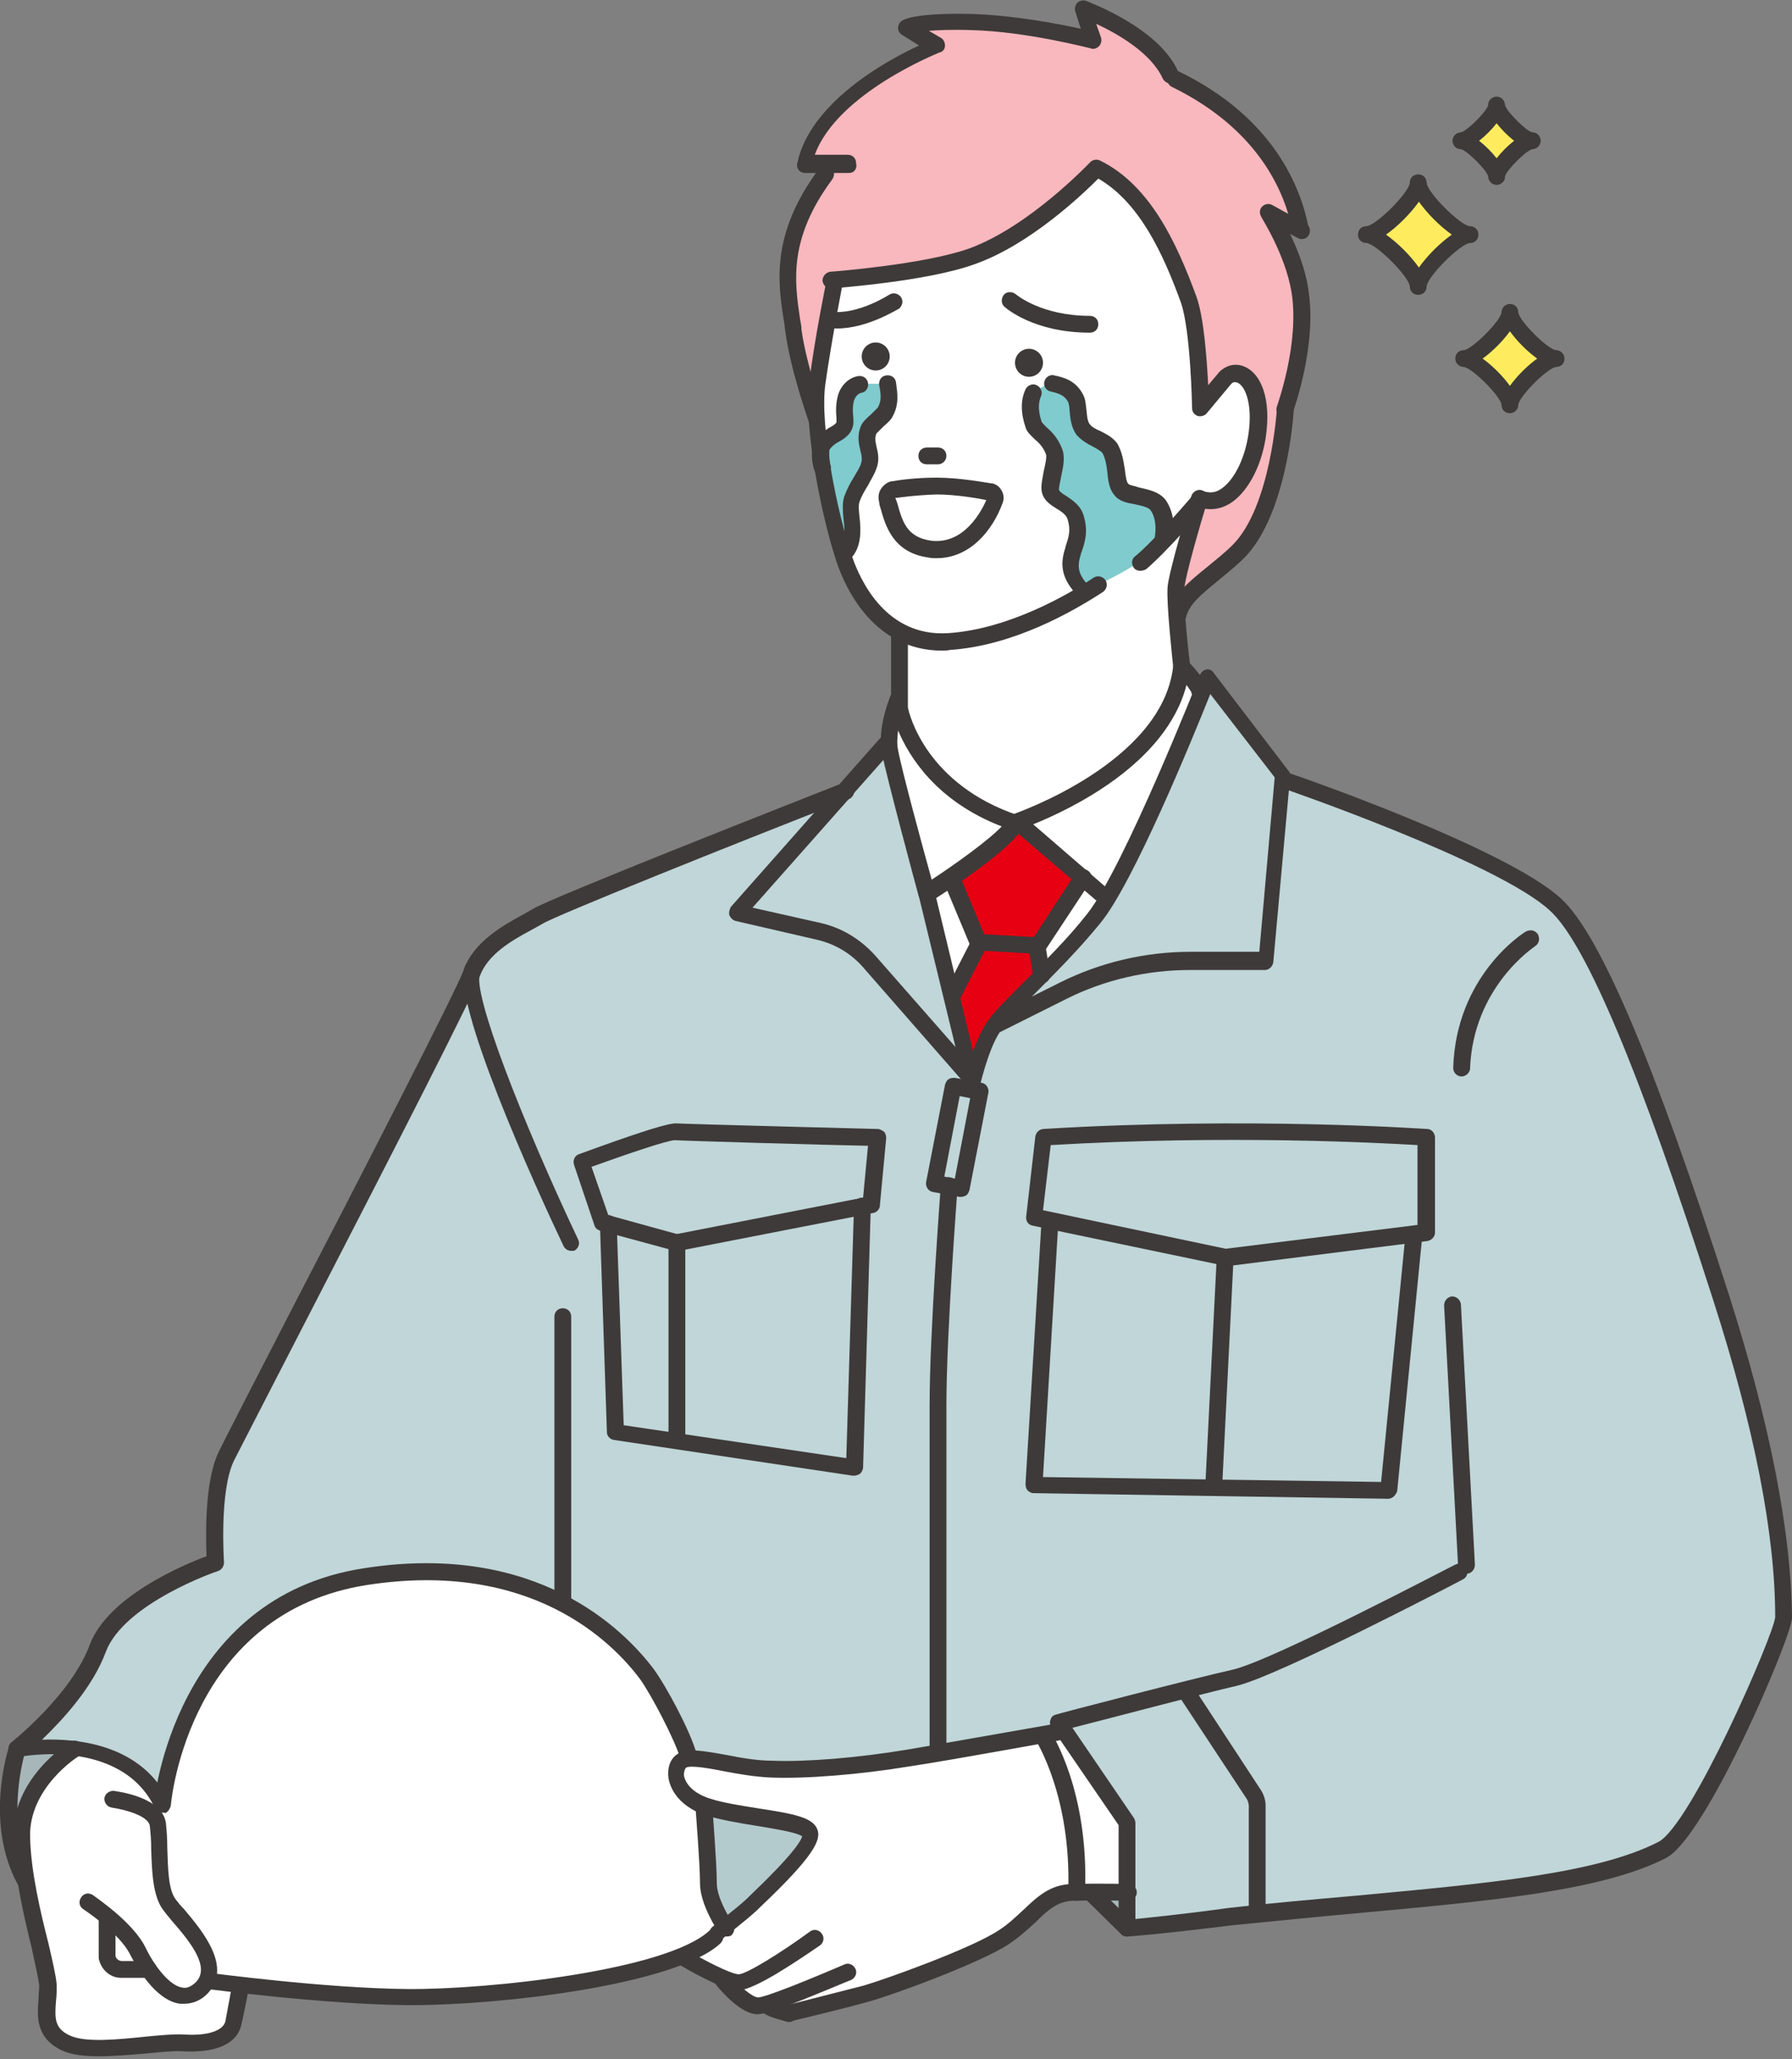 <?xml version="1.0" encoding="utf-8"?>
<!-- Generator: Adobe Illustrator 26.5.1, SVG Export Plug-In . SVG Version: 6.00 Build 0)  -->
<svg version="1.1" id="レイヤー_1" xmlns="http://www.w3.org/2000/svg" xmlns:xlink="http://www.w3.org/1999/xlink" x="0px"
	 y="0px" width="256px" height="294px" viewBox="0 0 256 294" style="enable-background:new 0 0 256 294;" xml:space="preserve">
<rect x="0" y="0" width="256" height="294" fill="#808080" stroke="none"/>
<style type="text/css">
	.st0{fill:#FFFFFF;}
	.st1{fill:#F8B8BD;}
	.st2{fill:#C0D6D8;}
	.st3{fill:#E60012;}
	.st4{fill:#80CBCE;}
	.st5{fill:#A7B7B9;}
	.st6{fill:#B4CBCE;}
	.st7{fill:#3E3A39;}
	.st8{fill:#FFEC5E;}
</style>
<g>
	<path class="st0" d="M147.3,19.6l-31.6,13.9l-0.5,12.7l1.4,14.2c0,0,1.5,10.9,2.7,14.9s3.6,10,5.2,11.5c1.5,1.6,4,3.7,4,3.7V101
		c0,0-1.4,0.5-1.5,2.8c-0.1,2.2,0,2.5,0,2.5l-6.9,7.2L73.4,132c0,0-4.5,3.9-8,11.3c-3.5,7.3-25.9,51.1-25.9,51.1s-8.1,13.7-8.4,18.4
		s-0.4,10-0.4,10s-12.2,4.8-14.6,9c-2.4,4.2-3.3,6.5-5.3,9.2s-8.4,8.7-8.4,8.7l-1.2,12.1l3.4,12c0,0,2.6,8.3,2.1,10.7
		c-0.5,2.4-0.3,7.3,2.8,7.9c3.1,0.6,10.1-0.3,11.2-0.4c1.2-0.1,9.8-0.4,10.8-1.2c1-0.8,3-7.2,3-7.2s17.9,1.5,30.7,1.3
		s32.4-5.5,32.4-5.5l7.2,3.4c0,0,0.8,2.1,3.5,3.5c2.7,1.5,6.1,0.8,8.1,0.3c2-0.5,14.9-4.4,19.2-5.9c4.4-1.4,10-5.9,10-5.9
		s3.5-4.3,6.4-4.5c2.9-0.2,4.6,0.5,4.6,0.5l3.5,4.4l41.9-3.9c0,0,30.3-3.6,35.2-6.8s12.9-21.1,12.9-21.1s4.6-11,4.6-15.1
		c0.1-4.1-4.1-31.7-9.4-45c-5.3-13.3-16.3-45.4-19.6-49.8s-8-7.7-8-7.7l-19.5-9.1l-14.9-5.4l-10.5-13.6l-1.3,1.6l-2.3-3.8l-0.6-10.7
		l9.8-9.9l3.9-21.1l-13-30.9L147.3,19.6z"/>
	<path class="st1" d="M167.2,10.7c0,0-6.3-7.9-12.5-9.5c1.1,3.3,1.1,3.3,1.1,3.3S137.3,2,130.1,3.7c3.8,2.2,3.8,2.2,3.8,2.2
		s-10.6,5.5-13.6,9.1c-3.1,3.5-5.2,8.4-5.2,8.4l3.5-0.4c0,0-5.5,8.6-6,12.9c-0.5,4.3,3.5,21.8,3.5,21.8l3.1-17.8
		c0,0,15.2,0.1,24.4-5.6S156.6,24,156.6,24s10,6.4,12.2,16.2c2.2,9.8,2.7,18,2.7,18s1.9-3.4,4.4-4.4c2.5-1,3.8,2.3,3.9,4.4
		c0,2.1-0.7,8.3-2.3,10.2s-2.4,3.1-5.9,3c-1.7,3.3-3.3,13.4-3.3,13.4l3.4-1.7c0,0,8.4-6.2,9.6-11.7c1.3-5.5,2.4-13.1,2.4-13.1
		s3.2-13,2.2-17s-3.6-9.7-3.6-9.7l3.6,0.1c0,0-3.1-9.8-7.8-13.7C173.1,14.3,167.2,10.7,167.2,10.7z"/>
	<path class="st2" d="M126.9,106l11.5,46.7l3.6-6.3l10.2-10.7l7.7-10.5l12.4-27.9l10.4,12.9l5.6,3c0,0,31.2,12,34.5,16.8
		c3.3,4.7,10.8,20.4,13.5,27.8c2.7,7.4,11.3,33.8,14.7,46.2c3.3,12.4,3.7,27.1,3.7,27.1s-6.1,15.9-9.1,21.3s-6.1,10.2-9.3,12.4
		c-3.1,2.2-20.8,5.2-30.2,6.1c-9.4,0.9-45.2,4.6-45.2,4.6v-15.3l-9.1-14.3l-0.6,1.7l-23.3,4c0,0-11.4,1.6-16,1.3
		c-4.5-0.3-13.8-2.1-13.8-2.1s-6.1-15.7-14.9-19.9c-8.7-4.2-18.7-7.5-32-5.6c-13.3,2-21.1,13.4-21.1,13.4s-5.1,10-5.7,12.2
		c-0.6,2.2-1.3,6-1.3,6s-5.2-9-20.9-7.1C10.8,243,13.7,236,13.7,236s1.2-4.1,4.8-6.5c3.6-2.4,12.2-6.7,12.2-6.7s0.4-9.5,1.7-15
		c1.3-5.5,35-67.3,35-67.3s-0.2-4,4-6.6c4.3-2.6,18.6-9,24.6-11.4c6-2.4,24.6-9.4,24.6-9.4L126.9,106z"/>
	<polygon class="st3" points="145.6,117.9 154.3,125 148.2,135.3 148.5,139 142.1,146 138.8,153.6 135.8,141.6 139.8,134.5 
		135.9,125.1 142.3,120.3 	"/>
	<path class="st4" d="M147.9,55.8c0,0-1.1,2.6-0.3,4s3.3,2.7,3.2,5.1c-0.1,2.4-1.6,4.5,0,5.9c1.6,1.4,3.6,1.9,3.2,4.3s-1.4,4.3-1,6
		c0.4,1.8,1.7,3.4,1.7,3.4s7.5-3.3,9.4-5.4c1.9-2,1.9-2.7,1.9-2.7s1.1-4.3-1.2-5c-2.3-0.6-5-1-5.3-2.3c-0.2-1.3-0.6-4.3-1.5-5.5
		s-3.5-1.8-3.8-2.9c-0.3-1.1-0.1-4.5-1.5-5.3c-1.4-0.8-2.6-0.8-2.6-0.8L147.9,55.8z"/>
	<path class="st4" d="M126.8,54.8l-3.7,0c0,0-2,1.3-2.4,3.3c-0.4,2,0,3.2-0.9,3.7c-0.8,0.5-2.5,1.1-2.5,2.5c0,1.4,3.2,15,3.2,15
		s1-1.5,1-3.5c-0.1-2,0.1-3.9,0.4-4.5c0.4-0.6,1.6-3.6,2-5.7s-0.1-3.4,0.9-4.6c1-1.2,2.2-2.8,2.3-4
		C127.2,55.8,126.8,54.8,126.8,54.8z"/>
	<path class="st5" d="M10,249.7l-7.9,10.6c0,0-1.1-9.1,0.3-10S10,249.7,10,249.7z"/>
	<polygon class="st5" points="160.8,270.8 160.6,274.9 156.7,270.2 	"/>
	<path class="st6" d="M100.9,258.5l0.3,11.2l2.8,5l9.8-8.9c0,0,3.1-3.4,1.4-4.3c-1.7-0.9-11.2-2.1-11.2-2.1L100.9,258.5z"/>
	<path class="st7" d="M132.3,128.7c-0.1,0-0.3,0-0.4-0.1c-0.4-0.1-0.6-0.4-0.7-0.8c-0.2-0.7-4.5-16.7-5.2-20.2
		c-0.7-3.4,0.9-7.5,1.3-8.5v-8.5c0-0.7,0.5-1.2,1.2-1.2c0.7,0,1.2,0.5,1.2,1.2v10.4c0.2,1.1,2.7,11,15.7,15.4
		c0.3,0.1,0.6,0.3,0.7,0.7c0.1,0.3,0.1,0.7,0,1c-1.4,3.1-11.2,9.4-13.1,10.6C132.8,128.6,132.5,128.7,132.3,128.7z M128.3,104.3
		c-0.1,0.9-0.2,1.9,0,2.8c0.5,2.8,3.6,14.2,4.8,18.5c3.5-2.3,8.1-5.6,10-7.6C133.8,114.4,129.9,108.1,128.3,104.3z"/>
	<path class="st7" d="M157.2,128.7c-0.3,0-0.6-0.1-0.8-0.3l-11.9-10.2c-0.3-0.3-0.5-0.7-0.4-1.1s0.4-0.8,0.8-0.9
		c0.2-0.1,21.2-7.3,22.7-21.1c0-0.5,0.4-0.9,0.8-1c0.4-0.2,0.9,0,1.3,0.3c1.9,2,2.9,3.5,2.9,4.3c0,0.7-0.5,1.2-1.2,1.2
		c-0.6,0-1.1-0.4-1.2-1c0-0.1-0.2-0.4-0.7-1.1c-2.9,11.3-16.7,17.8-21.9,19.9l10.3,8.9c0.5,0.4,0.6,1.2,0.1,1.7
		C157.9,128.5,157.5,128.7,157.2,128.7z M170.3,98.9L170.3,98.9L170.3,98.9z M170.2,98.6L170.2,98.6L170.2,98.6z M170.2,98.6
		C170.2,98.6,170.2,98.6,170.2,98.6C170.2,98.6,170.2,98.6,170.2,98.6z"/>
	<path class="st7" d="M138.8,155.2c-0.3,0-0.7-0.1-0.9-0.4l-14.7-16.8c-1.7-1.9-3.9-3.2-6.4-3.8l-11.7-2.7c-0.4-0.1-0.7-0.4-0.9-0.8
		c-0.1-0.4,0-0.8,0.2-1.2l21.6-24.4c0.4-0.5,1.2-0.5,1.7-0.1c0.5,0.4,0.5,1.2,0.1,1.7l-20.3,22.9l9.8,2.2c3,0.7,5.6,2.3,7.7,4.6
		l11.5,13.1l-5.3-21.8c-0.2-0.6,0.2-1.3,0.9-1.4c0.6-0.2,1.3,0.2,1.4,0.9l6.4,26.6c0.1,0.5-0.1,1.1-0.6,1.3
		C139.1,155.2,139,155.2,138.8,155.2z"/>
	<path class="st7" d="M138.8,156.3c-0.1,0-0.2,0-0.3,0c-0.6-0.1-1.1-0.8-0.9-1.4c0.1-0.3,1.4-6.2,3.5-9.1c0,0,0,0,0,0
		c0.9-1.3,2.7-3.1,5-5.4c2.8-2.8,6.3-6.2,9.2-9.9c5.2-6.5,16-33.8,16.1-34.1c0.2-0.4,0.5-0.7,0.9-0.8c0.4-0.1,0.9,0.1,1.1,0.5
		l10.7,14c0.2,0.2,0.3,0.5,0.2,0.8l-2.4,26.5c-0.1,0.6-0.6,1.1-1.2,1.1H170c-6.1,0-12.2,1.4-17.6,4.1l-9.6,4.8c-1.7,2.6-2.9,8-2.9,8
		C139.8,155.9,139.3,156.3,138.8,156.3z M172.9,99.1c-2.6,6.5-11,27-15.7,32.7c-3.1,3.8-6.6,7.3-9.4,10.1c-0.1,0.1-0.3,0.3-0.4,0.4
		l4-2c5.8-2.9,12.2-4.4,18.7-4.4h9.8l2.2-24.9L172.9,99.1z"/>
	<path class="st7" d="M23.2,258.8c-0.4,0-0.9-0.2-1.1-0.7c-4.9-10.1-19.3-7.3-19.5-7.2c-0.6,0.1-1.1-0.2-1.3-0.7
		c-0.2-0.5-0.1-1.1,0.3-1.4c0.1-0.1,8.5-6.7,11.2-13.9c2.6-7,13.5-11.5,16.7-12.7c-0.1-2.7-0.3-10.6,1.7-14.8
		c0.8-1.7,5.1-10,10.5-20.5c9.4-18.1,23.5-45.5,24.5-48.3c1.4-4.1,5.6-6.4,8.3-7.9c0.6-0.3,1.2-0.7,1.6-0.9c2.5-1.6,40-16.3,44.3-18
		c0.6-0.2,1.3,0.1,1.6,0.7c0.2,0.6-0.1,1.3-0.7,1.6c-16.7,6.5-42.1,16.7-43.8,17.8c-0.5,0.3-1.1,0.6-1.8,1c-2.6,1.4-6.1,3.4-7.2,6.6
		c-1,2.8-11.7,23.7-24.6,48.7c-5.4,10.5-9.7,18.8-10.5,20.4c-2.1,4.4-1.4,14.4-1.4,14.5c0,0.5-0.3,1-0.8,1.2
		c-0.1,0-13.5,4.6-16.1,11.6c-1.9,5.1-6.2,9.7-9.1,12.5c5.2-0.2,14.3,0.7,18.2,8.9c0.3,0.6,0,1.3-0.6,1.6
		C23.5,258.8,23.4,258.8,23.2,258.8z"/>
	<path class="st7" d="M3.6,269.6c-0.4,0-0.8-0.2-1.1-0.6c-4.7-8.7-1.4-19.1-1.2-19.6c0.2-0.6,0.9-1,1.5-0.8c0.6,0.2,1,0.9,0.8,1.5
		c0,0.1-3.1,9.9,1.1,17.7c0.3,0.6,0.1,1.3-0.5,1.6C4,269.5,3.8,269.6,3.6,269.6z"/>
	<path class="st7" d="M161,276.5c-0.3,0-0.6-0.1-0.8-0.3c-0.2-0.2-0.4-0.5-0.4-0.9v-14.7l-9.6-14c-0.2-0.3-0.3-0.7-0.1-1.1
		c0.1-0.4,0.4-0.6,0.8-0.7c0.2-0.1,19.4-5.1,25.2-6.4c5.7-1.3,31.5-14.9,31.8-15c0.6-0.3,1.3-0.1,1.6,0.5c0.3,0.6,0.1,1.3-0.5,1.6
		c-1.1,0.6-26.4,13.8-32.3,15.2c-4.8,1.1-18.7,4.8-23.5,6l8.8,12.9c0.1,0.2,0.2,0.4,0.2,0.7V274c1.9-0.2,6.2-0.6,13.5-1.6
		c6.2-0.7,12-1.2,17.7-1.7c19.4-1.8,34.7-3.2,43.5-7.7c4.7-2.4,16.5-29.6,16.7-32.1c0-11.9-3-27.1-8.9-45.4
		c-10.3-32.1-18.1-50.8-23.3-55.5c-7.5-6.9-38-17.4-38.3-17.5c-0.6-0.2-1-0.9-0.7-1.5c0.2-0.6,0.9-1,1.5-0.7
		c1.3,0.4,31.3,10.8,39.1,18c5.6,5.1,13.4,23.6,24,56.6c5.9,18.5,8.9,34,9,46.1c0,2.6-12.2,31.3-18,34.3c-9.3,4.7-24.8,6.1-44.4,7.9
		c-5.6,0.5-11.5,1.1-17.6,1.7C165.5,276.2,161.3,276.5,161,276.5C161.1,276.5,161.1,276.5,161,276.5z"/>
	<path class="st7" d="M80.4,229.8c-0.7,0-1.2-0.5-1.2-1.2V188c0-0.7,0.5-1.2,1.2-1.2c0.7,0,1.2,0.5,1.2,1.2v40.6
		C81.6,229.2,81.1,229.8,80.4,229.8z"/>
	<path class="st7" d="M209.5,224.7c-0.6,0-1.2-0.5-1.2-1.1l-2-37.2c0-0.7,0.5-1.2,1.1-1.3c0.7,0,1.2,0.5,1.3,1.1l2,37.2
		C210.7,224.1,210.2,224.7,209.5,224.7C209.5,224.7,209.5,224.7,209.5,224.7z"/>
	<path class="st7" d="M102.6,277.3c-0.4,0-0.7-0.2-1-0.5c-0.4-0.5-0.3-1.3,0.2-1.7c0,0,3.4-2.6,4.9-4l0.4-0.4
		c6.1-5.8,7.3-7.8,7.5-8.5c-0.8-0.6-4.2-1.1-6.5-1.5c-2.6-0.4-5.3-0.9-7.3-1.5c-3-1-4.9-3-5.3-5.3c-0.2-1.4,0.2-2.7,1.2-3.4
		c1.3-1,3.8-0.5,7.2,0.1c2,0.4,4.3,0.8,6.4,0.8c4.8,0.2,12.2-0.4,19.4-1.6c6.5-1.1,21.1-3.7,21.2-3.7c0.7-0.1,1.3,0.3,1.4,1
		c0.1,0.7-0.3,1.3-1,1.4c-0.1,0-14.7,2.7-21.3,3.7c-7.3,1.2-14.9,1.8-19.9,1.6c-2.3-0.1-4.6-0.5-6.7-0.9c-2-0.4-4.8-0.9-5.4-0.5
		c-0.2,0.2-0.3,0.6-0.3,1.1c0.2,1.1,1.2,2.5,3.7,3.3c1.8,0.6,4.4,1,6.9,1.4c5.2,0.8,7.9,1.3,8.5,3.1c0.5,1.5-0.7,3.9-8.2,11
		l-0.4,0.4c-1.6,1.5-5,4.1-5.1,4.2C103.1,277.2,102.9,277.3,102.6,277.3z"/>
	<path class="st7" d="M105.4,284.2c-0.1,0-0.1,0-0.2,0c-2.2-0.2-7.2-3.1-8.2-3.7c-0.6-0.3-0.8-1.1-0.4-1.6c0.3-0.6,1.1-0.8,1.6-0.4
		c2.1,1.2,6,3.3,7.3,3.4c1.1,0,6.1-3.1,10.2-6.1c0.5-0.4,1.3-0.3,1.7,0.3c0.4,0.5,0.3,1.3-0.3,1.7
		C114.3,279.7,107.8,284.2,105.4,284.2z"/>
	<path class="st7" d="M108.2,287.6c-2.3,0-5.1-3.2-5.9-4.2c-0.4-0.5-0.3-1.3,0.2-1.7c0.5-0.4,1.3-0.3,1.7,0.2
		c1.3,1.6,3.3,3.3,4.1,3.3c1,0,7.2-2.5,12.3-4.7c0.6-0.3,1.3,0,1.6,0.6c0.3,0.6,0,1.3-0.6,1.6C118.8,283.8,110.2,287.6,108.2,287.6z
		"/>
	<path class="st7" d="M112.7,288.7c-0.2,0-0.4,0-0.5-0.1c-1.9-0.5-3-0.9-3.5-1.5c-0.4-0.5-0.4-1.2,0.1-1.7c0.5-0.4,1.3-0.4,1.7,0.1
		c0,0,0.4,0.3,2.3,0.7c1.3-0.3,7.8-2,10.6-2.7c3.1-0.9,15.4-5.3,19.3-7.9c1.4-0.9,2.4-1.9,3.5-2.9c2-1.9,3.8-3.6,6.9-3.7
		c4-0.1,8.1,0,8.1,0c0.7,0,1.2,0.6,1.2,1.2c0,0.7-0.6,1.2-1.2,1.2c0,0-4-0.1-8,0c-2.1,0.1-3.5,1.3-5.3,3.1c-1.1,1-2.3,2.1-3.8,3.1
		c-4.1,2.7-16.7,7.3-20,8.2c-2.8,0.8-9.4,2.4-10.7,2.7C113.1,288.7,112.9,288.7,112.7,288.7z"/>
	<path class="st7" d="M153.8,271.4C153.7,271.4,153.7,271.4,153.8,271.4c-0.7,0-1.2-0.6-1.2-1.2c0.5-13.7-4.6-21.6-4.6-21.7
		c-0.4-0.6-0.2-1.3,0.3-1.7c0.6-0.4,1.3-0.2,1.7,0.3c0.2,0.3,5.6,8.6,5,23.1C154.9,270.9,154.4,271.4,153.8,271.4z"/>
	<path class="st7" d="M179.6,274.4c-0.7,0-1.2-0.5-1.2-1.2v-15.3c0-0.3-0.1-0.6-0.2-0.9l-9.7-14.7c-0.4-0.6-0.2-1.3,0.3-1.7
		c0.6-0.4,1.3-0.2,1.7,0.3l9.7,14.8c0.4,0.7,0.6,1.4,0.6,2.1v15.3C180.8,273.9,180.2,274.4,179.6,274.4z"/>
	<path class="st7" d="M14.1,293.6c-2.1,0-4-0.2-5.4-0.9c-3.6-1.8-3.4-4.8-3.2-7.2c0-0.7,0.1-1.4,0.1-2c-0.1-1-0.6-3.1-1.1-5.5
		c-1.1-4.4-2.5-10.5-2.6-15.6c-0.2-8.5,7.7-13.4,8.1-13.7c0.6-0.3,1.3-0.2,1.6,0.4c0.3,0.6,0.2,1.3-0.4,1.7c-0.1,0-7.1,4.5-6.9,11.5
		c0.1,4.9,1.5,10.8,2.6,15.1c0.6,2.6,1.1,4.7,1.2,6c0,0.8,0,1.5-0.1,2.3c-0.2,2.5-0.2,3.9,1.9,4.9c2.2,1.1,7,0.6,10.9,0.2
		c2.1-0.2,4.2-0.4,5.6-0.3c3.4,0.2,5.5-0.6,5.8-1.9c0.4-2.1,0.9-4.9,0.9-4.9l2.4,0.4c0,0-0.5,2.8-1,4.9c-0.3,1.6-1.8,4.2-8.3,3.9
		c-1.3-0.1-3.2,0.1-5.3,0.3C18.6,293.4,16.2,293.6,14.1,293.6z"/>
	<path class="st7" d="M26.3,286.1c-0.2,0-0.4,0-0.6,0c-3.6-0.5-6.3-5.5-7.1-7c-1.5-3.1-6.7-6.5-6.7-6.5c-0.6-0.4-0.7-1.1-0.3-1.7
		c0.4-0.6,1.1-0.7,1.7-0.3c0.2,0.2,5.7,3.8,7.5,7.5c1.3,2.7,3.5,5.5,5.3,5.7c0.4,0.1,1.1,0,1.9-0.8c2-2.1-0.6-5.5-3.5-8.8
		c-0.5-0.6-0.9-1.1-1.2-1.5c-1.5-2-1.6-5.6-1.7-8.7c0-1.3-0.1-2.4-0.2-3.3c-0.2-1.4-3.4-2.3-5.4-2.6c-0.7-0.1-1.1-0.7-1.1-1.3
		c0.1-0.7,0.7-1.1,1.3-1.1c0.7,0.1,7,0.9,7.5,4.6c0.1,1,0.2,2.2,0.2,3.6c0.1,2.6,0.1,5.9,1.2,7.3c0.3,0.4,0.7,0.9,1.2,1.4
		c2.6,3.1,7,8.3,3.3,12.1C28.5,285.8,27.3,286.1,26.3,286.1z"/>
	<path class="st7" d="M17.3,282.4c-1.6,0-2.9-1.2-3.2-2.8c0-0.1,0-0.1,0-0.2l0-5.3c0-0.7,0.5-1.2,1.2-1.2h0c0.7,0,1.2,0.5,1.2,1.2
		l0,5.2c0.1,0.4,0.5,0.7,0.9,0.7l3.8,0c0.7,0,1.2,0.5,1.2,1.2c0,0.7-0.5,1.2-1.2,1.2h0l-3.7,0C17.4,282.4,17.4,282.4,17.3,282.4z"/>
	<path class="st7" d="M58.9,286.3c-0.2,0-0.4,0-0.7,0c-12-0.1-28.4-2.3-28.6-2.3c-0.7-0.1-1.1-0.7-1-1.3c0.1-0.7,0.7-1.1,1.3-1
		c0.2,0,16.5,2.2,28.3,2.3c11.8,0.1,37-2.7,43.1-8.3c0.5-0.5,1.2-0.4,1.7,0.1c0.5,0.5,0.4,1.2-0.1,1.7
		C96.5,283.4,71.6,286.3,58.9,286.3z"/>
	<path class="st7" d="M161,276.5c-0.3,0-0.6-0.1-0.8-0.3l-5.2-5.1c-0.5-0.5-0.5-1.2,0-1.7c0.5-0.5,1.2-0.5,1.7,0l5.2,5.1
		c0.5,0.5,0.5,1.2,0,1.7C161.7,276.4,161.3,276.5,161,276.5z"/>
	<path class="st7" d="M208.8,153.7C208.7,153.7,208.7,153.7,208.8,153.7c-0.7,0-1.2-0.6-1.2-1.2c0.4-13.2,10-19.3,10.4-19.5
		c0.6-0.3,1.3-0.2,1.7,0.4c0.3,0.6,0.2,1.3-0.4,1.7c-0.1,0.1-8.9,5.8-9.3,17.6C209.9,153.2,209.4,153.7,208.8,153.7z"/>
	<path class="st7" d="M81.6,178.6c-0.5,0-0.9-0.3-1.1-0.7c-3.9-8.2-16.3-35.4-14-40.1c0.3-0.6,1-0.8,1.6-0.5c0.6,0.3,0.8,1,0.5,1.6
		c-1.3,2.6,6.1,21.4,14,38.1c0.3,0.6,0,1.3-0.6,1.6C82,178.6,81.8,178.6,81.6,178.6z"/>
	<path class="st7" d="M137.3,170.9c-0.1,0-0.2,0-0.2,0l-3.8-0.7c-0.7-0.1-1.1-0.8-1-1.4l2.7-13.9c0.1-0.3,0.2-0.6,0.5-0.8
		c0.3-0.2,0.6-0.2,0.9-0.2l3.8,0.7c0.7,0.1,1.1,0.8,1,1.4l-2.7,13.9c-0.1,0.3-0.2,0.6-0.5,0.8C137.8,170.8,137.5,170.9,137.3,170.9z
		 M134.9,168l1.5,0.3l2.2-11.5l-1.5-0.3L134.9,168z"/>
	<path class="st7" d="M134,251.1c-0.7,0-1.2-0.5-1.2-1.2v-49.2c0-10.6,1.6-31.3,1.6-31.5c0.1-0.7,0.6-1.2,1.3-1.1
		c0.7,0.1,1.2,0.6,1.1,1.3c0,0.2-1.6,20.8-1.6,31.3v49.2C135.2,250.5,134.6,251.1,134,251.1z"/>
	<path class="st7" d="M175,180.7c-0.1,0-0.2,0-0.2,0l-27.3-5.7c-0.6-0.1-1-0.7-0.9-1.3l1.3-11.4c0.1-0.6,0.5-1,1.1-1.1
		c29.6-1.8,54.6,0,54.9,0c0.6,0,1.1,0.6,1.1,1.2v13.6c0,0.6-0.5,1.1-1.1,1.2l-28.7,3.6C175.1,180.7,175.1,180.7,175,180.7z
		 M149,172.8l26.1,5.5l27.4-3.4v-11.4c-5.1-0.3-26.9-1.5-52.4,0L149,172.8z"/>
	<path class="st7" d="M96.7,178.6c-0.1,0-0.2,0-0.3,0l-10.7-2.9c-0.4-0.1-0.7-0.4-0.8-0.8l-2.9-8.6c-0.2-0.6,0.1-1.3,0.7-1.5
		c2.8-1,12.2-4.5,13.9-4.4c1.6,0.1,28.5,0.8,28.8,0.8c0.3,0,0.6,0.2,0.9,0.4c0.2,0.2,0.3,0.6,0.3,0.9l-0.9,9.6c0,0.5-0.4,1-1,1.1
		L97,178.6C96.9,178.6,96.8,178.6,96.7,178.6z M86.9,173.5l9.8,2.7l26.6-5.2l0.7-7.4c-5.5-0.1-26.1-0.7-27.6-0.8l0,0
		c-1,0-6.6,1.9-11.9,3.8L86.9,173.5z"/>
	<path class="st7" d="M198.3,214C198.3,214,198.3,214,198.3,214l-50.6-0.8c-0.3,0-0.6-0.1-0.9-0.4c-0.2-0.2-0.3-0.6-0.3-0.9
		l2.3-37.7c0-0.7,0.6-1.2,1.3-1.1c0.7,0,1.2,0.6,1.1,1.3l-2.2,36.5l48.3,0.7l3.5-35.5c0.1-0.7,0.6-1.1,1.3-1.1
		c0.7,0.1,1.1,0.7,1.1,1.3l-3.6,36.6C199.4,213.5,198.9,214,198.3,214z"/>
	<path class="st7" d="M173.4,213.2C173.3,213.2,173.3,213.2,173.4,213.2c-0.7,0-1.2-0.6-1.2-1.3l1.6-32c0-0.7,0.6-1.2,1.3-1.1
		c0.7,0,1.2,0.6,1.1,1.3l-1.6,32C174.5,212.7,174,213.2,173.4,213.2z"/>
	<path class="st7" d="M122,210.7c-0.1,0-0.1,0-0.2,0l-34.1-5.1c-0.6-0.1-1-0.6-1-1.1l-1-29.8c0-0.7,0.5-1.2,1.2-1.2
		c0.6,0,1.2,0.5,1.2,1.2l1,28.8l31.8,4.7l1.1-36c0-0.7,0.5-1.2,1.2-1.2c0.7,0,1.2,0.6,1.2,1.2l-1.1,37.3c0,0.3-0.2,0.7-0.4,0.9
		C122.6,210.6,122.3,210.7,122,210.7z"/>
	<path class="st7" d="M96.7,206.1c-0.7,0-1.2-0.5-1.2-1.2l0-27.5c0-0.7,0.5-1.2,1.2-1.2c0.7,0,1.2,0.5,1.2,1.2l0,27.5
		C97.9,205.6,97.4,206.1,96.7,206.1z"/>
	<path class="st7" d="M23.2,258.8c0,0-0.1,0-0.1,0c-0.7-0.1-1.1-0.6-1.1-1.3c0-0.3,2.9-29.5,30.1-33.6c24.6-3.8,37,8.8,41.2,14.3
		c1.8,2.4,5.4,9.1,6.2,12.2c0.2,0.6-0.2,1.3-0.8,1.5c-0.6,0.2-1.3-0.2-1.5-0.8c-0.8-2.7-4.2-9.2-5.8-11.4
		c-3.9-5.2-15.5-17-38.9-13.4c-25.3,3.9-28,30.3-28.1,31.5C24.3,258.3,23.8,258.8,23.2,258.8z"/>
	<path class="st7" d="M103.7,276.5c-0.4,0-0.8-0.2-1-0.5c-0.1-0.2-2.7-4-2.7-7.1c0-2.7-0.6-10.2-0.6-10.3c0-0.7,0.4-1.2,1.1-1.3
		c0.7,0,1.2,0.4,1.3,1.1c0,0.3,0.6,7.6,0.6,10.5c0,2,1.7,4.8,2.3,5.8c0.4,0.5,0.2,1.3-0.3,1.7C104.1,276.5,103.9,276.5,103.7,276.5z
		"/>
	<path class="st7" d="M168.8,96.3c-0.6,0-1.1-0.5-1.2-1.1c-0.1-0.9-1-9.2-0.8-11.4c0.2-2.3,3.1-11.9,3.4-13c0.2-0.6,0.9-1,1.5-0.8
		c0.6,0.2,1,0.9,0.8,1.5c-0.9,2.9-3.2,10.8-3.3,12.5c-0.2,1.7,0.5,8.5,0.8,10.9c0.1,0.7-0.4,1.3-1.1,1.3
		C168.9,96.3,168.9,96.3,168.8,96.3z"/>
	<path class="st7" d="M185.8,33.8c-0.6,0-1.1-0.4-1.2-1c-1-5-4.5-14.2-17.2-20.4c-0.6-0.3-0.8-1-0.6-1.6c0.3-0.6,1-0.8,1.6-0.6
		c13.6,6.6,17.4,16.6,18.5,22.1c0.1,0.7-0.3,1.3-0.9,1.4C186,33.8,185.9,33.8,185.8,33.8z"/>
	<path class="st7" d="M116.6,60.9c-0.5,0-1-0.3-1.1-0.8c-0.1-0.3-2.6-7.4-3.3-12.7c-0.1-0.5-0.1-1-0.2-1.5c-0.9-5.6-1.9-12.5,5-21.8
		c0.4-0.5,1.1-0.6,1.7-0.2c0.5,0.4,0.6,1.1,0.2,1.7c-6.3,8.5-5.4,14.6-4.6,20c0.1,0.5,0.2,1,0.2,1.5c0.7,5,3.2,12.2,3.2,12.2
		c0.2,0.6-0.1,1.3-0.7,1.5C116.9,60.9,116.8,60.9,116.6,60.9z"/>
	<path class="st7" d="M172.9,72.7c-0.6,0-1.3-0.1-1.9-0.4c-0.6-0.2-0.9-0.9-0.7-1.5c0.2-0.6,0.9-0.9,1.5-0.7
		c0.9,0.3,1.7,0.3,2.5-0.2c1.8-1.1,3.4-4,4-7.6c0.7-4.3-0.3-7-1.4-7.6c-0.4-0.2-0.7-0.2-1,0.1l-3.5,4.2c-0.3,0.4-0.9,0.5-1.3,0.4
		c-0.5-0.2-0.8-0.6-0.8-1.1c0-0.1-0.2-11.1-1.6-15.1c-2.5-6.9-5.9-14.3-11.8-17.7c-2.2,2.2-9.7,9.4-17.6,12.2
		c-6.8,2.5-19.9,3.4-20.5,3.5c-0.7,0.1-1.2-0.5-1.3-1.1c0-0.7,0.5-1.2,1.1-1.3c0.1,0,13.3-1,19.8-3.3c8.6-3.1,17.2-12.2,17.3-12.3
		c0.4-0.4,0.9-0.5,1.4-0.3c7.2,3.5,11,11.8,13.8,19.4c1.1,3,1.5,9,1.7,12.7l1.6-1.9c0,0,0.1-0.1,0.1-0.1c1.1-1,2.5-1.2,3.8-0.5
		c1.9,1,3.6,4.2,2.7,10.1c-0.7,4.3-2.7,7.8-5.1,9.3C174.7,72.5,173.8,72.7,172.9,72.7z"/>
	<path class="st7" d="M121.3,24.7h-6.3c-0.4,0-0.7-0.2-0.9-0.4c-0.2-0.3-0.3-0.6-0.2-1c1.8-8.6,12.6-14.6,17.4-16.8L128.9,5
		c-0.4-0.2-0.6-0.6-0.6-1c0-0.4,0.2-0.8,0.5-1c0.4-0.3,2.3-1.2,10.2-1c5.9,0.2,12.2,1.4,15.4,2.1l-0.8-2.5c-0.1-0.4,0-0.9,0.3-1.2
		c0.3-0.3,0.8-0.4,1.2-0.3c0.4,0.2,10.4,3.8,13.2,10.1c0.3,0.6,0,1.3-0.6,1.6c-0.6,0.3-1.3,0-1.6-0.6c-1.7-3.7-6.5-6.4-9.5-7.8
		l0.7,2c0.1,0.4,0,0.9-0.3,1.2c-0.3,0.3-0.8,0.5-1.2,0.3c-0.1,0-9.1-2.4-17-2.6c-2.8-0.1-4.7,0-6.1,0.1l1.7,1
		c0.4,0.2,0.6,0.7,0.6,1.1c0,0.5-0.3,0.9-0.8,1c-0.2,0.1-14.6,5.8-17.8,14.6h4.7c0.7,0,1.2,0.5,1.2,1.2
		C122.5,24.1,122,24.7,121.3,24.7z"/>
	<path class="st7" d="M183.5,59.7c-0.1,0-0.3,0-0.4-0.1c-0.6-0.2-0.9-0.9-0.7-1.5c0-0.1,3.3-9,2.1-16.4c-0.9-5.4-4.3-10.6-4.3-10.7
		c-0.3-0.5-0.3-1.1,0.1-1.5c0.4-0.4,1-0.5,1.5-0.2l4.7,2.6c0.6,0.3,0.8,1,0.5,1.6c-0.3,0.6-1,0.8-1.6,0.5l-1.1-0.6
		c1,2.1,2.2,5,2.6,7.9c1.3,8-2.1,17.2-2.2,17.6C184.5,59.4,184,59.7,183.5,59.7z"/>
	<circle class="st7" cx="125.1" cy="50.9" r="2"/>
	<circle class="st7" cx="147" cy="51.8" r="2"/>
	<path class="st7" d="M155.7,47.5c-8,0-12-3.5-12.2-3.7c-0.5-0.4-0.5-1.2-0.1-1.7c0.4-0.5,1.2-0.5,1.7-0.1c0.1,0.1,3.7,3.1,10.6,3.1
		c0.7,0,1.2,0.5,1.2,1.2S156.4,47.5,155.7,47.5z"/>
	<path class="st7" d="M119.6,46.9c-0.4,0-0.8,0-1.2-0.1c-0.7-0.1-1.1-0.7-1-1.3c0.1-0.7,0.7-1.1,1.3-1c3.8,0.5,8.3-2.4,8.3-2.4
		c0.6-0.4,1.3-0.2,1.7,0.3c0.4,0.6,0.2,1.3-0.3,1.7C128.1,44.2,123.9,46.9,119.6,46.9z"/>
	<path class="st7" d="M134,66.3h-1.6c-0.7,0-1.2-0.5-1.2-1.2c0-0.7,0.5-1.2,1.2-1.2h1.6c0.7,0,1.2,0.5,1.2,1.2
		C135.2,65.8,134.6,66.3,134,66.3z"/>
	<path class="st7" d="M133.8,79.7c-0.4,0-0.8,0-1.2-0.1c-5-0.7-6.1-4.5-6.8-7c-0.1-0.3-0.2-0.6-0.2-0.9c-0.2-0.7-0.1-1.5,0.4-2.1
		c0.4-0.5,1-0.9,1.6-0.9c0.5-0.1,3-0.5,6.2-0.5c3.3,0,7,0.7,7.7,0.8c0.6,0,1.2,0.4,1.5,0.9c0.4,0.6,0.5,1.3,0.2,2
		C141.8,75.7,138.6,79.7,133.8,79.7z M127.9,71.1c0.1,0.2,0.2,0.5,0.3,0.8c0.7,2.5,1.3,4.8,4.8,5.3c4.8,0.6,7.3-4.4,7.9-5.8
		c-0.9-0.2-4.3-0.8-7.1-0.8C130.6,70.7,128.1,71.1,127.9,71.1z"/>
	<path class="st7" d="M168.2,89c-0.1,0-0.2,0-0.3,0c-0.6-0.2-1-0.8-0.9-1.4c0.7-2.8,2.8-4.5,5.4-6.6c1.2-1,2.5-2,3.7-3.2
		c5.4-5.4,6.3-19.2,6.3-19.3c0-0.7,0.6-1.2,1.3-1.1c0.7,0,1.2,0.6,1.1,1.3c0,0.6-1,14.8-7,20.9c-1.3,1.3-2.7,2.4-3.9,3.4
		c-2.3,1.9-4.1,3.3-4.5,5.3C169.2,88.7,168.7,89,168.2,89z"/>
	<path class="st7" d="M134.6,92.9c-9.7,0-13.8-8.8-15.1-12.7c-2.1-6.3-4.7-19-3.9-25.6c0.8-6.5,2.4-14.1,2.4-14.2
		c0.1-0.6,0.8-1.1,1.4-0.9c0.6,0.1,1.1,0.8,0.9,1.4c0,0.1-1.5,7.6-2.4,14c-0.8,6,1.7,18.3,3.8,24.5c1.2,3.5,4.9,11.6,13.8,11
		c8.8-0.6,17.4-5.7,20.7-7.9c0.6-0.4,1.3-0.2,1.7,0.3c0.4,0.6,0.2,1.3-0.3,1.7c-4.3,2.8-12.8,7.7-21.9,8.3
		C135.3,92.9,134.9,92.9,134.6,92.9z"/>
	<path class="st7" d="M162.9,81.5c-0.3,0-0.7-0.1-0.9-0.4c-0.4-0.5-0.4-1.3,0.2-1.7c2.8-2.3,8.3-8.8,8.4-8.9
		c0.4-0.5,1.2-0.6,1.7-0.1c0.5,0.4,0.6,1.2,0.1,1.7c-0.2,0.3-5.7,6.7-8.7,9.2C163.5,81.4,163.2,81.5,162.9,81.5z"/>
	<path class="st7" d="M166,78.5c-0.1,0-0.2,0-0.2,0c-0.6-0.1-1.1-0.8-0.9-1.4c0.2-1,0.4-2.9-0.5-4.2c-0.3-0.5-1.4-0.7-2.3-0.9
		c-1.1-0.2-2.2-0.4-2.9-1.3c-0.7-0.8-0.9-2-1-3.2c-0.1-1-0.3-2.1-0.7-2.8c-0.2-0.3-0.8-0.6-1.3-0.9c-0.8-0.4-1.7-0.9-2.4-1.7
		c-0.8-1.1-0.9-2.4-1-3.4c0-0.5-0.1-1-0.2-1.3c-0.5-0.9-1.2-1.2-2.5-1.5c-0.6-0.1-1.1-0.8-0.9-1.4c0.1-0.6,0.8-1.1,1.4-0.9
		c1.5,0.3,3.1,0.8,4.1,2.7c0.4,0.7,0.4,1.5,0.5,2.2c0.1,0.8,0.1,1.6,0.5,2.1c0.3,0.4,0.9,0.7,1.6,1c0.8,0.4,1.7,0.9,2.3,1.7
		c0.7,1.2,0.9,2.5,1.1,3.8c0.1,0.8,0.2,1.7,0.5,2c0.2,0.2,1,0.3,1.5,0.5c1.3,0.3,3,0.6,3.9,1.9c1.3,2,1.2,4.4,0.8,6
		C167,78.2,166.5,78.5,166,78.5z"/>
	<path class="st7" d="M154.8,85.4c-0.3,0-0.6-0.1-0.9-0.4c-2.1-2.2-2.6-4.2-1.7-6.8l0-0.1c0.5-1.5,0.8-2.4,0.3-4
		c-0.2-0.6-0.9-1.1-1.6-1.5c-0.8-0.5-1.7-1.1-2-2.1c-0.3-0.9,0-2,0.2-3.2c0.2-0.9,0.5-2.1,0.3-2.5c-0.4-1-1-1.6-1.6-2.1
		c-0.5-0.5-1.1-1-1.3-1.7c-0.7-2.1-0.7-3.9,0-5.4c0.3-0.6,1-0.9,1.6-0.6c0.6,0.3,0.9,1,0.6,1.6c-0.4,1-0.4,2.1,0.1,3.6
		c0,0.1,0.4,0.5,0.7,0.8c0.7,0.6,1.6,1.5,2.2,3c0.5,1.2,0.2,2.6-0.1,4c-0.1,0.7-0.4,1.7-0.3,2c0.1,0.2,0.6,0.6,1,0.8
		c0.9,0.6,2.1,1.4,2.5,2.8c0.7,2.3,0.2,3.9-0.4,5.5l0,0.1c-0.6,1.8-0.3,2.9,1.1,4.4c0.5,0.5,0.4,1.2-0.1,1.7
		C155.4,85.3,155.1,85.4,154.8,85.4z"/>
	<path class="st7" d="M120.7,80.1c-0.3,0-0.6-0.1-0.8-0.3c-0.5-0.5-0.5-1.2,0-1.7c0.9-0.9,0.8-2.4,0.6-4c-0.1-1.2-0.2-2.2,0.1-3.2
		c0.4-1.1,0.9-2,1.4-2.8c0.4-0.7,0.8-1.3,1-1.9c0.2-0.6,0.1-1.2-0.1-1.9c-0.2-0.9-0.5-2.1,0.1-3.5c0.2-0.5,0.7-1,1.5-1.7
		c0.3-0.3,0.8-0.8,0.9-0.9c0.5-0.9,0.5-1.7,0.2-3.2c-0.1-0.7,0.3-1.3,1-1.4c0.7-0.1,1.3,0.3,1.4,1c0.2,1.5,0.5,3.1-0.5,4.9
		c-0.2,0.4-0.6,0.8-1.3,1.4c-0.3,0.3-0.9,0.9-1,1c-0.2,0.5-0.2,1,0,1.8c0.2,0.9,0.5,1.9,0,3.2c-0.3,0.9-0.8,1.6-1.2,2.4
		c-0.5,0.8-0.9,1.5-1.2,2.3c-0.2,0.5-0.1,1.4,0,2.3c0.2,1.9,0.3,4.2-1.3,5.9C121.3,80,121,80.1,120.7,80.1z"/>
	<path class="st7" d="M117.5,68c-0.5,0-0.9-0.3-1.1-0.7c-0.4-0.9-0.7-3.2,0-4.3c0.4-0.7,1.1-1.3,2-1.9l0.2-0.1
		c0.4-0.2,0.8-0.5,0.9-0.7c0-0.1,0-0.3,0-0.5c-0.1-1.1-0.1-2.2,0.2-3.3c0.4-1.5,1.6-2.6,2.9-2.8c0.7-0.1,1.3,0.3,1.4,1
		c0.1,0.7-0.3,1.3-1,1.4c-0.4,0.1-0.8,0.5-1,1.1c-0.2,0.7-0.2,1.5-0.1,2.4c0,0.4,0.1,0.9-0.1,1.4c-0.3,1.1-1.3,1.7-2,2.1l-0.2,0.1
		c-0.5,0.3-0.9,0.7-1.1,1c-0.1,0.3,0,1.7,0.1,2.1c0.3,0.6,0,1.3-0.6,1.6C117.9,68,117.7,68,117.5,68z"/>
	<g>
		<path class="st8" d="M210,33.5c-1.9,0-7.4,5.5-7.4,7.4c0-1.9-5.5-7.4-7.4-7.4c1.9,0,7.4-5.5,7.4-7.4
			C202.6,28.1,208.1,33.5,210,33.5z"/>
		<path class="st7" d="M202.6,42.1c-0.7,0-1.2-0.5-1.2-1.2c0,0,0,0,0,0c0,0,0,0,0,0s0,0,0,0c0,0,0,0,0,0c-0.1-1.4-4.8-6.1-6.2-6.2
			c-0.7,0-1.2-0.5-1.2-1.2c0-0.7,0.5-1.2,1.2-1.2h0h0h0h0h0h0c0,0,0,0,0,0c1.4-0.1,6.1-4.8,6.2-6.2c0-0.7,0.5-1.2,1.2-1.2
			c0.7,0,1.2,0.5,1.2,1.2c0,0,0,0,0,0c0,0,0,0,0,0s0,0,0,0c0,0,0,0,0,0c0.1,1.4,4.8,6.1,6.2,6.2c0.7,0,1.2,0.5,1.2,1.2
			c0,0.7-0.5,1.2-1.2,1.2h0h0h0c0,0,0,0,0,0c-1.4,0.1-6.1,4.8-6.2,6.2C203.8,41.6,203.3,42.1,202.6,42.1z M198,33.5
			c1.7,1.2,3.5,3,4.7,4.7c1.2-1.7,3-3.5,4.7-4.7c-1.7-1.2-3.5-3-4.7-4.7C201.5,30.5,199.6,32.4,198,33.5z"/>
	</g>
	<g>
		<path class="st8" d="M222.3,51.2c-1.7,0-6.6,4.9-6.6,6.6c0-1.7-4.9-6.6-6.6-6.6c1.7,0,6.6-4.9,6.6-6.6
			C215.7,46.3,220.6,51.2,222.3,51.2z"/>
		<path class="st7" d="M215.7,59c-0.7,0-1.2-0.5-1.2-1.2c-0.1-1.2-4.2-5.3-5.4-5.4c0,0,0,0,0,0c-0.6,0-1.2-0.5-1.2-1.2
			c0-0.7,0.5-1.2,1.2-1.2c1.2-0.1,5.3-4.2,5.4-5.4c0,0,0,0,0,0c0-0.6,0.5-1.2,1.2-1.2c0.7,0,1.2,0.5,1.2,1.2
			c0.1,1.2,4.2,5.3,5.4,5.4c0,0,0,0,0,0c0.6,0,1.2,0.5,1.2,1.2c0,0.7-0.5,1.2-1.2,1.2c-1.2,0.1-5.3,4.2-5.4,5.4c0,0,0,0,0,0
			C216.9,58.5,216.3,59,215.7,59z M211.8,51.2c1.4,1,2.9,2.5,3.9,3.9c1-1.4,2.5-2.9,3.9-3.9c-1.4-1-2.9-2.5-3.9-3.9
			C214.7,48.7,213.2,50.2,211.8,51.2z"/>
	</g>
	<g>
		<path class="st8" d="M218.9,20.1c-1.3,0-5.1,3.7-5.1,5.1c0-1.3-3.7-5.1-5.1-5.1c1.3,0,5.1-3.7,5.1-5.1
			C213.8,16.4,217.5,20.1,218.9,20.1z"/>
		<path class="st7" d="M213.8,26.4c-0.7,0-1.2-0.6-1.2-1.2c-0.2-0.9-3-3.7-3.9-3.9c0,0,0,0-0.1,0c-0.6,0-1.1-0.6-1.1-1.2
			c0-0.7,0.6-1.2,1.2-1.2c0.9-0.2,3.7-3,3.9-3.9c0,0,0,0,0-0.1c0-0.6,0.6-1.1,1.2-1.1c0.7,0,1.2,0.6,1.2,1.2c0.2,0.9,3,3.7,3.9,3.9
			c0,0,0,0,0.1,0c0.6,0,1.1,0.6,1.1,1.2c0,0.6-0.5,1.2-1.2,1.2c-0.9,0.2-3.7,3-3.9,3.9c0,0,0,0,0,0.1
			C215,25.9,214.4,26.4,213.8,26.4z M211.3,20.1c0.9,0.7,1.8,1.6,2.5,2.5c0.7-0.9,1.6-1.8,2.5-2.5c-0.9-0.7-1.8-1.6-2.5-2.5
			C213.1,18.5,212.2,19.4,211.3,20.1z M218.9,21.3L218.9,21.3C218.9,21.3,218.9,21.3,218.9,21.3C218.9,21.3,218.9,21.3,218.9,21.3z"
			/>
	</g>
	<path class="st7" d="M148.2,136.2C148.2,136.2,148.1,136.2,148.2,136.2l-8.6-0.5c-0.5,0-0.9-0.3-1-0.7l-3.8-9.1
		c-0.3-0.6,0-1.3,0.7-1.6c0.6-0.3,1.3,0,1.6,0.7l3.5,8.4l7.1,0.4l6-9.2c0.4-0.6,1.1-0.7,1.7-0.3c0.6,0.4,0.7,1.1,0.3,1.7l-6.4,9.7
		C149,136,148.6,136.2,148.2,136.2z"/>
	<path class="st7" d="M136.2,143.1c-0.2,0-0.4,0-0.6-0.1c-0.6-0.3-0.8-1-0.5-1.6l3.6-7c0.3-0.6,1-0.8,1.6-0.5c0.6,0.3,0.8,1,0.5,1.6
		l-3.6,7C137,142.9,136.6,143.1,136.2,143.1z"/>
	<path class="st7" d="M148.8,140.4c-0.6,0-1.1-0.4-1.2-1l-0.7-4.3c-0.1-0.7,0.3-1.3,1-1.4c0.7-0.1,1.3,0.3,1.4,1l0.7,4.3
		c0.1,0.7-0.3,1.3-1,1.4C148.9,140.4,148.9,140.4,148.8,140.4z"/>
</g>
</svg>